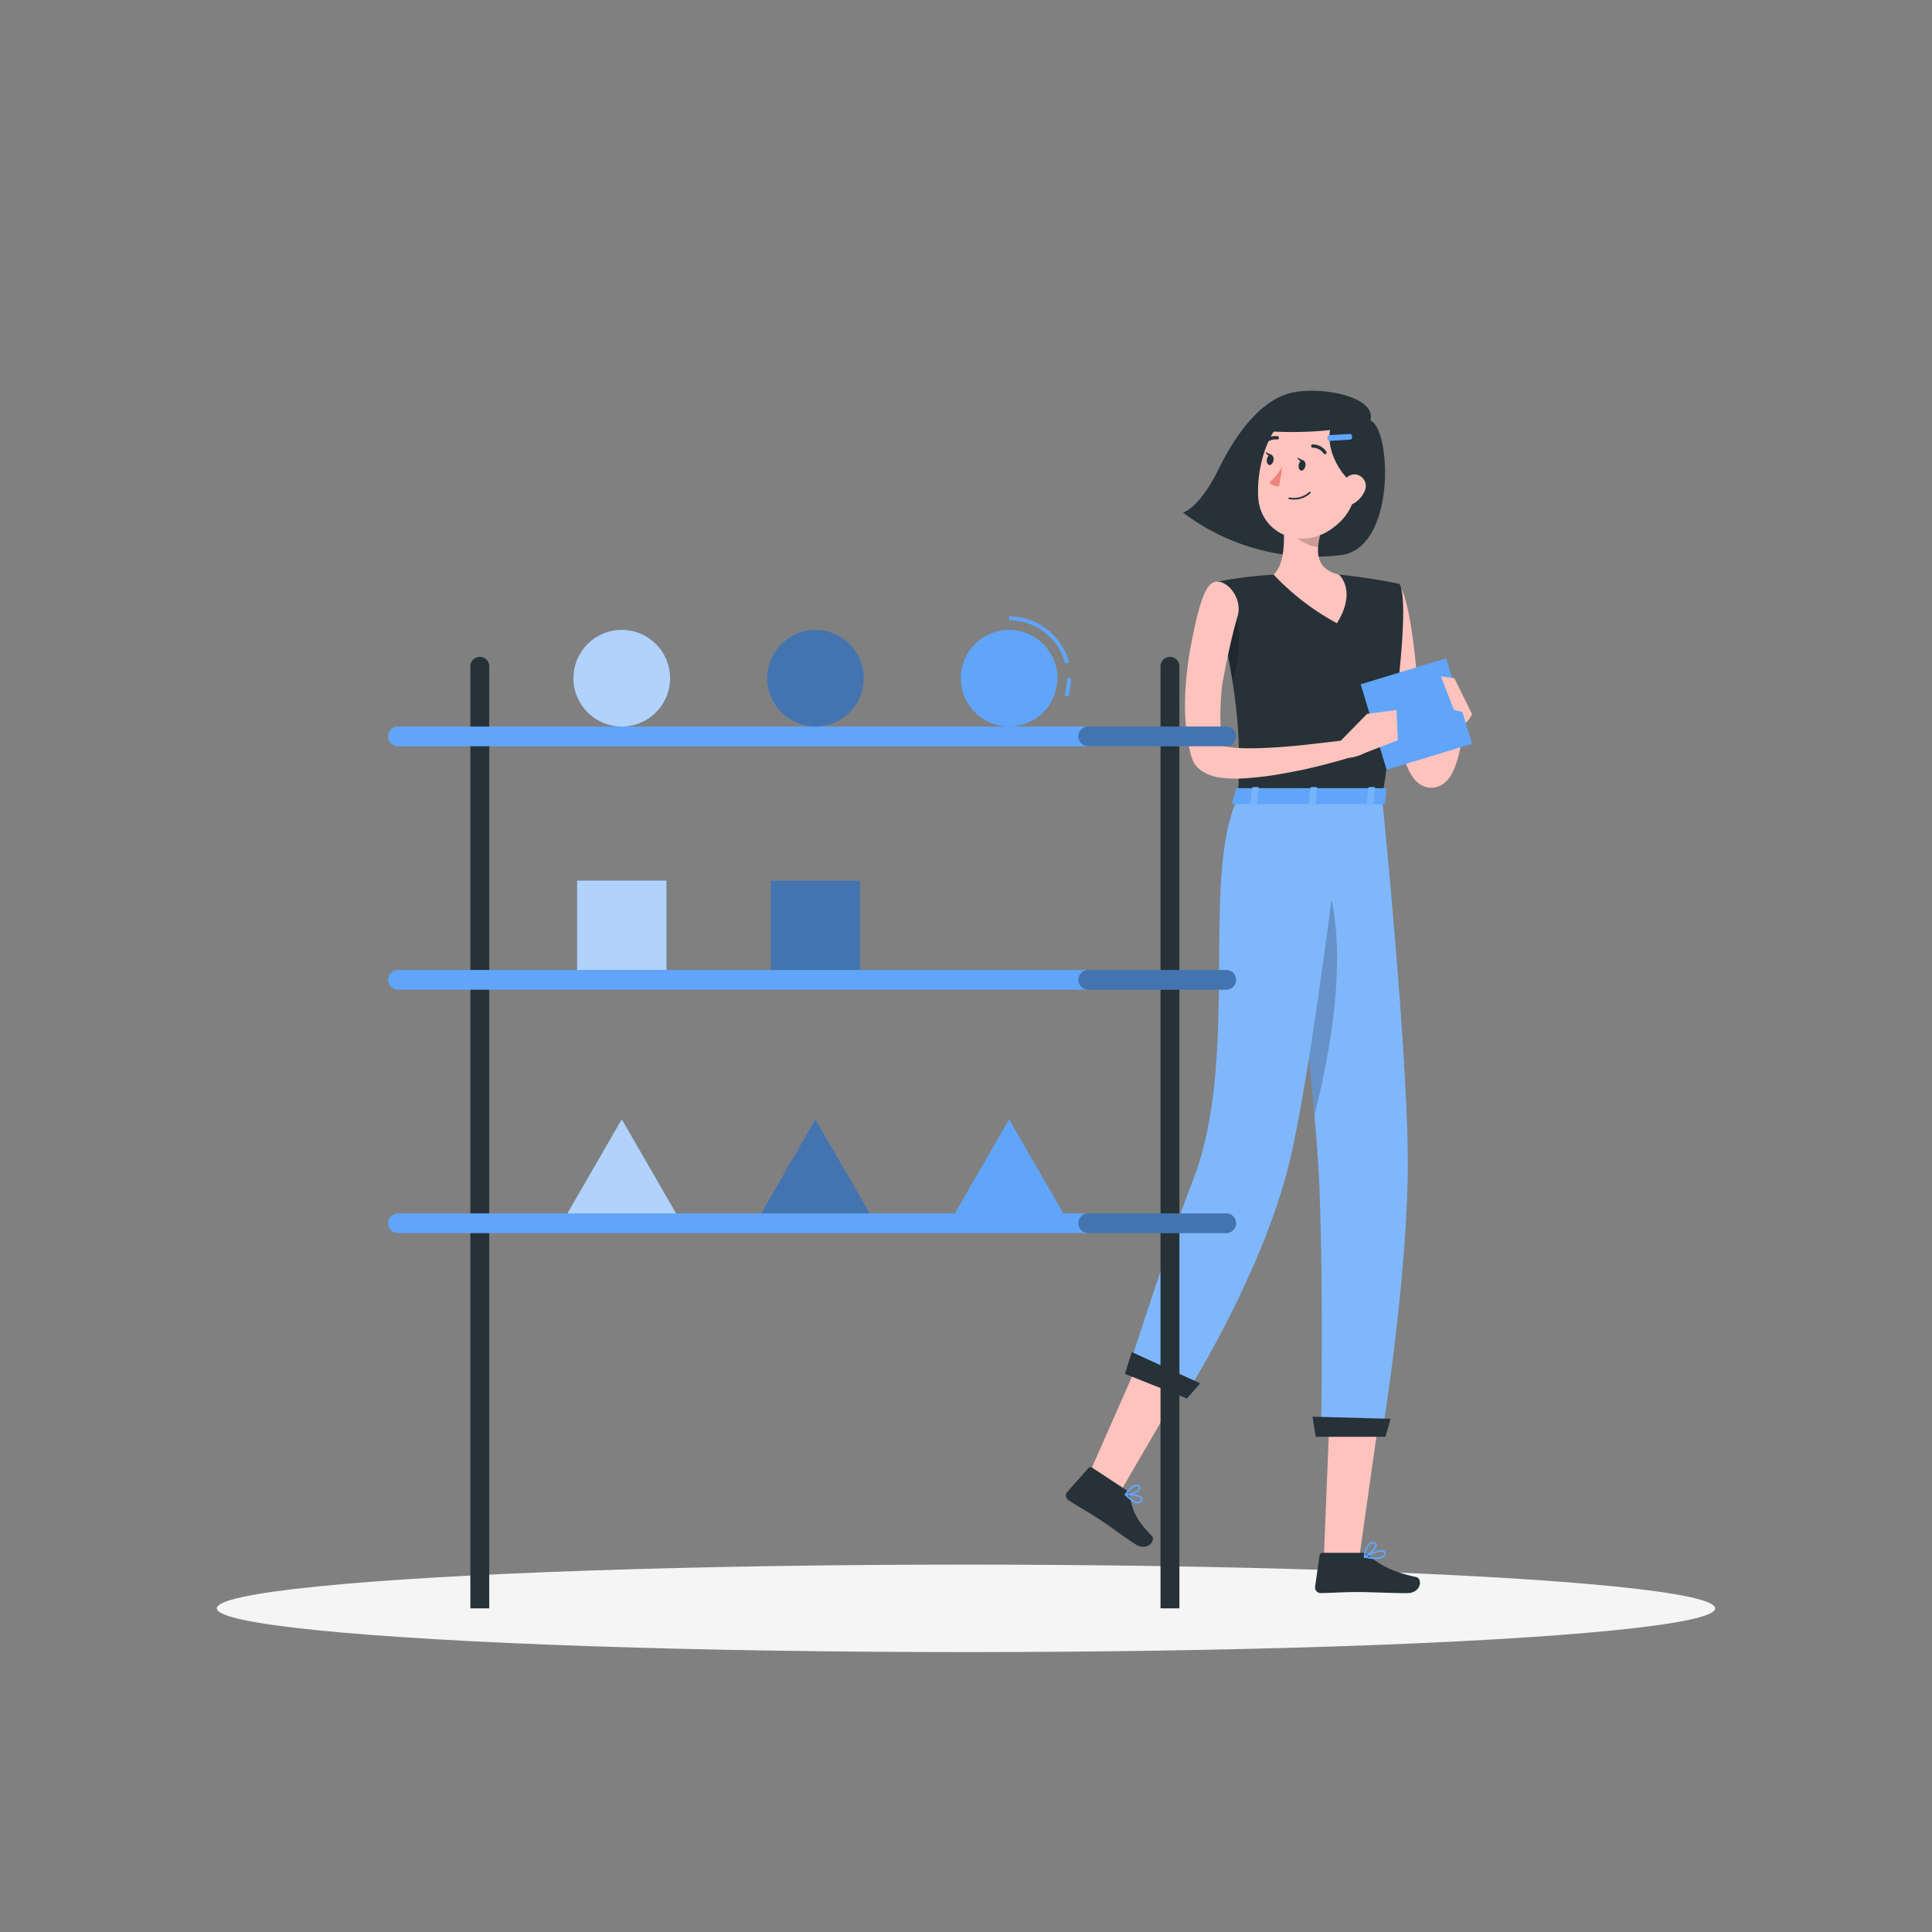 <svg xmlns="http://www.w3.org/2000/svg" viewBox="0 0 500 500"><rect x="0" y="0" width="500" height="500" fill="#808080" stroke="none"/><g id="freepik--Shadow--inject-227"><ellipse id="freepik--path--inject-227" cx="250" cy="416.24" rx="193.89" ry="11.32" style="fill:#f5f5f5"></ellipse></g><g id="freepik--Character--inject-227"><path d="M334.58,101.57c-7.77,1.63-14.28,9.82-19.25,19.92s-9.16,11.16-9.16,11.16a56.3,56.3,0,0,0,40.91,11c14.25-1.86,13-32.58,7.59-34.83C356.33,102.65,342.17,100,334.58,101.57Z" style="fill:#263238"></path><path d="M365,161.66c.2,2.13.45,4.48.75,6.73s.64,4.53,1,6.78a121.25,121.25,0,0,0,3,13.28c.31,1.08.64,2.15,1,3.2l.53,1.59.59,1.55.53,1.39.1.26s0,0-.34-.24a3.27,3.27,0,0,0-.72-.34,3.12,3.12,0,0,0-1.2-.14,2.4,2.4,0,0,0-1.39.55c-.23.28.06.07.24-.21a13.7,13.7,0,0,0,1.42-2.47c.47-1,.92-2,1.34-3,.86-2.08,1.69-4.29,2.5-6.44L379,185a60.55,60.55,0,0,1-.83,7.35c-.23,1.23-.49,2.46-.84,3.72a20.89,20.89,0,0,1-1.5,4,8.1,8.1,0,0,1-2,2.53,5.24,5.24,0,0,1-6.55.21,6.62,6.62,0,0,1-1.53-1.54,10.9,10.9,0,0,1-.81-1.26l-.29-.56-.2-.44-.39-.86-.78-1.73-.69-1.74c-.48-1.16-.88-2.34-1.28-3.51a104.88,104.88,0,0,1-3.72-14.28c-.48-2.4-.87-4.81-1.19-7.23s-.59-4.8-.73-7.38Z" style="fill:#ffc3bd"></path><path d="M361.48,151.08c3.24.82,5.07,22.26,5.07,22.26l-8.62,5.18s-5.21-15.83-4.41-22.67C354.09,150.89,359,150.46,361.48,151.08Z" style="fill:#ffc3bd"></path><path d="M374.31,184.56l2.05-9,4.58,9.29a6.27,6.27,0,0,1-5.17,3.8Z" style="fill:#ffc3bd"></path><polygon points="342.62 402.94 351.8 402.94 356.57 369.23 343.98 369.23 342.62 402.94" style="fill:#ffc3bd"></polygon><polygon points="281.25 382.84 289.59 386.68 305.86 358.68 294 353.91 281.25 382.84" style="fill:#ffc3bd"></polygon><path d="M291.24,385.48l-8.62-5.66a.72.72,0,0,0-.95.13l-5.46,6.17a1.46,1.46,0,0,0,.34,2.17c3,1.92,4.6,2.7,8.39,5.18,2.33,1.53,5.58,4,8.8,6.12s5.49-1,4.33-2.13c-5.16-5.23-4.94-7.64-5.85-10.67A2.41,2.41,0,0,0,291.24,385.48Z" style="fill:#263238"></path><path d="M352.55,401.87H342.24a.73.73,0,0,0-.73.63l-1.17,8.16a1.47,1.47,0,0,0,1.47,1.63c3.59-.06,5.32-.27,9.86-.27,2.79,0,8.56.29,12.41.29s4.06-3.81,2.45-4.16c-7.19-1.54-10-3.68-12.44-5.71A2.41,2.41,0,0,0,352.55,401.87Z" style="fill:#263238"></path><path d="M362.05,151.06s4.38,1.54-4.38,55.39H320.4c.62-15.17.64-24.52-6.61-55.65a110.22,110.22,0,0,1,15.83-2.09,119.3,119.3,0,0,1,16.92,0C353.81,149.38,362.05,151.06,362.05,151.06Z" style="fill:#263238"></path><path d="M319.9,158.31l-3,6.46c.86,4.24,1.54,8,2.07,11.34A36.72,36.72,0,0,0,319.9,158.31Z" style="opacity:0.2"></path><rect x="354.99" y="173.26" width="23.11" height="23.11" transform="translate(-37.89 114.51) rotate(-16.9)" style="fill:#60A5FA"></rect><polygon points="376.36 175.53 380.94 184.82 376.3 183.74 372.89 175.05 376.36 175.53" style="fill:#ffc3bd"></polygon><path d="M331.29,129.66c1.07,5.44,2.14,15.42-1.67,19.05A64.19,64.19,0,0,0,346,161.29c5.29-8.56.51-12.58.51-12.58-6.07-1.45-5.91-6-4.86-10.18Z" style="fill:#ffc3bd"></path><path d="M334,134l7.71,4.57a17.74,17.74,0,0,0-.52,3c-1.77,0-6.06-1.71-7.31-4.64A4.23,4.23,0,0,1,334,134Z" style="opacity:0.2"></path><path d="M352.78,120.41c-2.12,8.86-2.83,12.65-8.15,16.45-8,5.72-18.43,1.19-19-8.13-.52-8.38,3-21.46,12.42-23.49A12.43,12.43,0,0,1,352.78,120.41Z" style="fill:#ffc3bd"></path><path d="M347.47,107.71c-5.06.48-4.86,11.47,3.09,17.86,5.55-2.94,5.77-5.61,5.77-5.61S355.67,106.93,347.47,107.71Z" style="fill:#263238"></path><path d="M353.43,109.52C344,112.4,330,112,325.58,111.32a19.22,19.22,0,0,1,16.81-8C348.67,103.9,352.31,107.52,353.43,109.52Z" style="fill:#263238"></path><rect x="343.54" y="112.45" width="6.37" height="1.48" rx="0.51" transform="translate(-6.28 21.45) rotate(-3.51)" style="fill:#60A5FA"></rect><path d="M357.67,206.45s7.24,70.7,6.64,98.68c-.63,29.11-6.48,65.11-6.48,65.11H341.88s.69-34.3-.41-62.89c-1.19-31.16-11.09-100.9-11.09-100.9Z" style="fill:#60A5FA"></path><path d="M357.67,206.45s7.24,70.7,6.64,98.68c-.63,29.11-6.48,65.11-6.48,65.11H341.88s.69-34.3-.41-62.89c-1.19-31.16-11.09-100.9-11.09-100.9Z" style="fill:#fff;opacity:0.2"></path><polygon points="340.51 371.84 358.56 371.84 359.88 367.19 339.67 366.63 340.51 371.84" style="fill:#263238"></polygon><path d="M341.59,224c9.16,18.42,1.84,52-1.4,64.51-1.66-18.77-4.46-41.72-6.64-58.57C334.94,220.45,337.37,215.55,341.59,224Z" style="opacity:0.2"></path><path d="M347.83,206.45S339.38,280,333,303.54c-7.57,28-25.22,55.92-25.22,55.92l-15.43-6.21s10.6-33.05,16.39-47.81c12.35-31.5,1.77-78.43,11.65-99Z" style="fill:#60A5FA"></path><path d="M347.83,206.45S339.38,280,333,303.54c-7.57,28-25.22,55.92-25.22,55.92l-15.43-6.21s10.6-33.05,16.39-47.81c12.35-31.5,1.77-78.43,11.65-99Z" style="fill:#fff;opacity:0.2"></path><polygon points="291.12 355.56 307.17 361.94 310.6 358.01 292.91 349.92 291.12 355.56" style="fill:#263238"></polygon><path d="M337.82,120.61c-.12.73-.61,1.26-1.09,1.17s-.76-.74-.63-1.47.62-1.25,1.09-1.17S338,119.88,337.82,120.61Z" style="fill:#263238"></path><path d="M329.58,119.17c-.12.73-.61,1.25-1.09,1.17s-.76-.74-.63-1.47.62-1.26,1.09-1.17S329.71,118.44,329.58,119.17Z" style="fill:#263238"></path><path d="M329.16,117.78l-1.67-.82S328.15,118.49,329.16,117.78Z" style="fill:#263238"></path><path d="M331.92,120.72a20,20,0,0,1-3.41,4.2,3.15,3.15,0,0,0,2.51.94Z" style="fill:#ed847e"></path><path d="M334.88,129.29a6.87,6.87,0,0,1-1.24-.11.22.22,0,0,1-.18-.25.22.22,0,0,1,.26-.18,5.83,5.83,0,0,0,5.1-1.43.22.22,0,0,1,.32.3A6,6,0,0,1,334.88,129.29Z" style="fill:#263238"></path><path d="M353.17,127.08a6.65,6.65,0,0,1-3.6,3.59c-2.16.88-3.5-1-3.12-3.17.35-2,1.89-4.78,4.17-4.73A3,3,0,0,1,353.17,127.08Z" style="fill:#ffc3bd"></path><path d="M342.85,117.53a.4.4,0,0,1-.3-.17,3.45,3.45,0,0,0-2.77-1.48.44.44,0,0,1-.46-.41.44.44,0,0,1,.41-.46,4.34,4.34,0,0,1,3.52,1.83.44.44,0,0,1-.09.61A.41.41,0,0,1,342.85,117.53Z" style="fill:#263238"></path><path d="M327.21,115a.46.46,0,0,1-.3-.12.44.44,0,0,1,0-.62,4.29,4.29,0,0,1,3.72-1.38.44.44,0,0,1,.35.51.45.45,0,0,1-.51.35,3.42,3.42,0,0,0-2.93,1.12A.45.45,0,0,1,327.21,115Z" style="fill:#263238"></path><path d="M318.64,163.59c-.29,1.22-.59,2.66-.87,4s-.52,2.75-.73,4.12c-.46,2.76-.83,5.52-1,8.27a65,65,0,0,0-.14,8.12,38.34,38.34,0,0,0,.39,3.91c.05.31.09.63.15.94l.1.46,0,.24s0,.12,0,.07a.83.83,0,0,0,0-.15,2,2,0,0,0-.53-.79c-.12-.1-.18-.09-.1-.05a3.91,3.91,0,0,0,1,.38,14.24,14.24,0,0,0,1.69.31,35.25,35.25,0,0,0,3.94.23c2.74.06,5.58-.11,8.42-.29s5.73-.47,8.6-.8,5.77-.67,8.62-1l1,4.53c-2.87.9-5.72,1.61-8.61,2.34s-5.81,1.28-8.76,1.81a85.23,85.23,0,0,1-9.06,1.15,43,43,0,0,1-4.84.06,24.05,24.05,0,0,1-2.65-.29,11.85,11.85,0,0,1-3.12-1,7.82,7.82,0,0,1-1.92-1.27,6.37,6.37,0,0,1-1.73-2.59l-.13-.41-.06-.19-.08-.3-.16-.6c-.11-.41-.19-.81-.28-1.21a40.13,40.13,0,0,1-.78-4.79,60.64,60.64,0,0,1-.24-9.41c.15-3.09.46-6.15.9-9.17.24-1.52.51-3,.82-4.52s.62-2.95,1.06-4.56Z" style="fill:#ffc3bd"></path><path d="M313.83,150.8c-4.37,2.22-6.69,24.65-6.69,24.65l9,2.66s1.94-11.31,4.15-18.66C321.78,154.5,316.94,149.22,313.83,150.8Z" style="fill:#ffc3bd"></path><path d="M294.85,389.07a1.26,1.26,0,0,0,.8-.74.74.74,0,0,0,0-.75c-.62-1-3.94-1-4.32-1a.23.23,0,0,0-.2.13.24.24,0,0,0,0,.24c.84.88,2.42,2.34,3.57,2.16Zm-3-2.06c1.33.05,3.1.28,3.43.8a.31.31,0,0,1,0,.33.84.84,0,0,1-.61.53C294,388.77,293,388.16,291.83,387Z" style="fill:#60A5FA"></path><path d="M292.81,386.78c1-.29,2.11-.81,2.36-1.43a.77.77,0,0,0-.28-.91,1.16,1.16,0,0,0-.93-.26c-1.31.19-2.78,2.39-2.84,2.49a.22.22,0,0,0,.17.33A5,5,0,0,0,292.81,386.78Zm1.08-2.14.13,0a.73.73,0,0,1,.59.16c.21.18.2.32.16.42-.24.59-1.93,1.27-3,1.37A5.42,5.42,0,0,1,293.89,384.64Z" style="fill:#60A5FA"></path><path d="M356,403.48a3.39,3.39,0,0,0,2.22-.57,1.23,1.23,0,0,0,.4-1.06.71.71,0,0,0-.37-.57c-1.13-.62-4.79,1.25-5.2,1.46a.22.22,0,0,0-.11.23.21.21,0,0,0,.17.18A16.09,16.09,0,0,0,356,403.48Zm1.63-1.9a.81.81,0,0,1,.41.08.26.26,0,0,1,.14.23.76.76,0,0,1-.25.7c-.55.5-2.07.59-4.1.25A11.67,11.67,0,0,1,357.63,401.58Z" style="fill:#60A5FA"></path><path d="M353.15,403.15a.15.15,0,0,0,.09,0c1.09-.49,3.26-2.47,3.09-3.51,0-.25-.22-.55-.82-.61a1.59,1.59,0,0,0-1.2.37c-1.15,1-1.37,3.43-1.37,3.54a.19.19,0,0,0,.09.19A.17.17,0,0,0,353.15,403.15Zm2.19-3.72h.13c.4,0,.42.2.43.25.1.62-1.37,2.18-2.48,2.86a5,5,0,0,1,1.17-2.83A1.14,1.14,0,0,1,355.34,399.43Z" style="fill:#60A5FA"></path><path d="M319.84,204.26l-.95,3.34c-.13.26.17.52.6.52h38.36c.34,0,.62-.16.64-.37l.33-3.34c0-.23-.26-.43-.63-.43H320.45A.69.69,0,0,0,319.84,204.26Z" style="fill:#60A5FA"></path><path d="M324.91,208.49h-1c-.2,0-.36-.11-.34-.24l.47-4.33c0-.13.19-.23.39-.23h1c.2,0,.36.1.34.23l-.47,4.33C325.29,208.38,325.11,208.49,324.91,208.49Z" style="fill:#60A5FA"></path><path d="M324.91,208.49h-1c-.2,0-.36-.11-.34-.24l.47-4.33c0-.13.19-.23.39-.23h1c.2,0,.36.1.34.23l-.47,4.33C325.29,208.38,325.11,208.49,324.91,208.49Z" style="fill:#fff;opacity:0.15"></path><path d="M355,208.49h-1c-.2,0-.35-.11-.34-.24l.47-4.33c0-.13.19-.23.4-.23h1c.2,0,.35.1.34.23l-.48,4.33C355.39,208.38,355.21,208.49,355,208.49Z" style="fill:#60A5FA"></path><path d="M355,208.49h-1c-.2,0-.35-.11-.34-.24l.47-4.33c0-.13.19-.23.4-.23h1c.2,0,.35.1.34.23l-.48,4.33C355.39,208.38,355.21,208.49,355,208.49Z" style="fill:#fff;opacity:0.15"></path><path d="M340,208.49h-1c-.2,0-.36-.11-.34-.24l.47-4.33c0-.13.19-.23.39-.23h1c.21,0,.36.1.35.23l-.48,4.33C340.34,208.38,340.16,208.49,340,208.49Z" style="fill:#60A5FA"></path><path d="M340,208.49h-1c-.2,0-.36-.11-.34-.24l.47-4.33c0-.13.19-.23.39-.23h1c.21,0,.36.1.35.23l-.48,4.33C340.34,208.38,340.16,208.49,340,208.49Z" style="fill:#fff;opacity:0.15"></path><path d="M346.84,191.85l6.94-7.09.89,9.29s-4.86,3.32-8.25,1.56Z" style="fill:#ffc3bd"></path><polygon points="361.42 183.74 361.75 191.56 353.38 194.8 353.77 184.76 361.42 183.74" style="fill:#ffc3bd"></polygon><path d="M337.4,119.22l-1.67-.81S336.39,119.93,337.4,119.22Z" style="fill:#263238"></path></g><g id="freepik--Collection--inject-227"><path d="M302.79,170h0a2.44,2.44,0,0,1,2.44,2.44V416.24h-4.89V172.46A2.45,2.45,0,0,1,302.79,170Z" style="fill:#263238"></path><path d="M124.17,170h0a2.44,2.44,0,0,1,2.44,2.44V416.24h-4.88V172.46A2.44,2.44,0,0,1,124.17,170Z" style="fill:#263238"></path><path d="M103,193.13H317.35a2.56,2.56,0,0,0,2.56-2.56h0a2.56,2.56,0,0,0-2.56-2.55H103a2.56,2.56,0,0,0-2.55,2.55h0A2.56,2.56,0,0,0,103,193.13Z" style="fill:#60A5FA"></path><path d="M103,256.13H317.35a2.56,2.56,0,0,0,2.56-2.56h0a2.56,2.56,0,0,0-2.56-2.55H103a2.56,2.56,0,0,0-2.55,2.55h0A2.56,2.56,0,0,0,103,256.13Z" style="fill:#60A5FA"></path><path d="M103,319.13H317.35a2.56,2.56,0,0,0,2.56-2.56h0a2.56,2.56,0,0,0-2.56-2.55H103a2.56,2.56,0,0,0-2.55,2.55h0A2.56,2.56,0,0,0,103,319.13Z" style="fill:#60A5FA"></path><path d="M281.64,193.13h35.71a2.56,2.56,0,0,0,2.56-2.56h0a2.56,2.56,0,0,0-2.56-2.55H281.64a2.56,2.56,0,0,0-2.56,2.55h0A2.56,2.56,0,0,0,281.64,193.13Z" style="opacity:0.3"></path><path d="M281.64,256.13h35.71a2.56,2.56,0,0,0,2.56-2.56h0a2.56,2.56,0,0,0-2.56-2.55H281.64a2.56,2.56,0,0,0-2.56,2.55h0A2.56,2.56,0,0,0,281.64,256.13Z" style="opacity:0.3"></path><path d="M281.64,319.13h35.71a2.56,2.56,0,0,0,2.56-2.56h0a2.56,2.56,0,0,0-2.56-2.55H281.64a2.56,2.56,0,0,0-2.56,2.55h0A2.56,2.56,0,0,0,281.64,319.13Z" style="opacity:0.3"></path><path d="M275.67,171.71l1-.26a16,16,0,0,0-15.48-11.93v1A15,15,0,0,1,275.67,171.71Z" style="fill:#60A5FA"></path><path d="M276.44,180.27a15.9,15.9,0,0,0,.72-4.75h-1a15.24,15.24,0,0,1-.67,4.45Z" style="fill:#60A5FA"></path><circle cx="261.16" cy="175.52" r="12.5" style="fill:#60A5FA"></circle><circle cx="211.04" cy="175.52" r="12.5" style="fill:#60A5FA"></circle><circle cx="211.04" cy="175.52" r="12.5" style="opacity:0.3"></circle><circle cx="160.91" cy="175.52" r="12.5" style="fill:#60A5FA"></circle><circle cx="160.91" cy="175.52" r="12.5" style="fill:#fff;opacity:0.5"></circle><rect x="199.48" y="227.9" width="23.11" height="23.11" transform="translate(422.07 478.92) rotate(180)" style="fill:#60A5FA"></rect><rect x="199.48" y="227.9" width="23.11" height="23.11" transform="translate(422.07 478.92) rotate(180)" style="opacity:0.3"></rect><rect x="149.35" y="227.9" width="23.11" height="23.11" transform="translate(321.82 478.92) rotate(180)" style="fill:#60A5FA"></rect><rect x="149.35" y="227.9" width="23.11" height="23.11" transform="translate(321.82 478.92) rotate(180)" style="fill:#fff;opacity:0.5"></rect><polygon points="261.16 289.68 275.21 314.02 247.11 314.02 261.16 289.68" style="fill:#60A5FA"></polygon><polygon points="211.03 289.68 225.08 314.02 196.99 314.02 211.03 289.68" style="fill:#60A5FA"></polygon><polygon points="211.03 289.68 225.08 314.02 196.99 314.02 211.03 289.68" style="opacity:0.3"></polygon><polygon points="160.91 289.68 174.96 314.02 146.86 314.02 160.91 289.68" style="fill:#60A5FA"></polygon><polygon points="160.91 289.68 174.96 314.02 146.86 314.02 160.91 289.68" style="fill:#fff;opacity:0.5"></polygon></g></svg>
